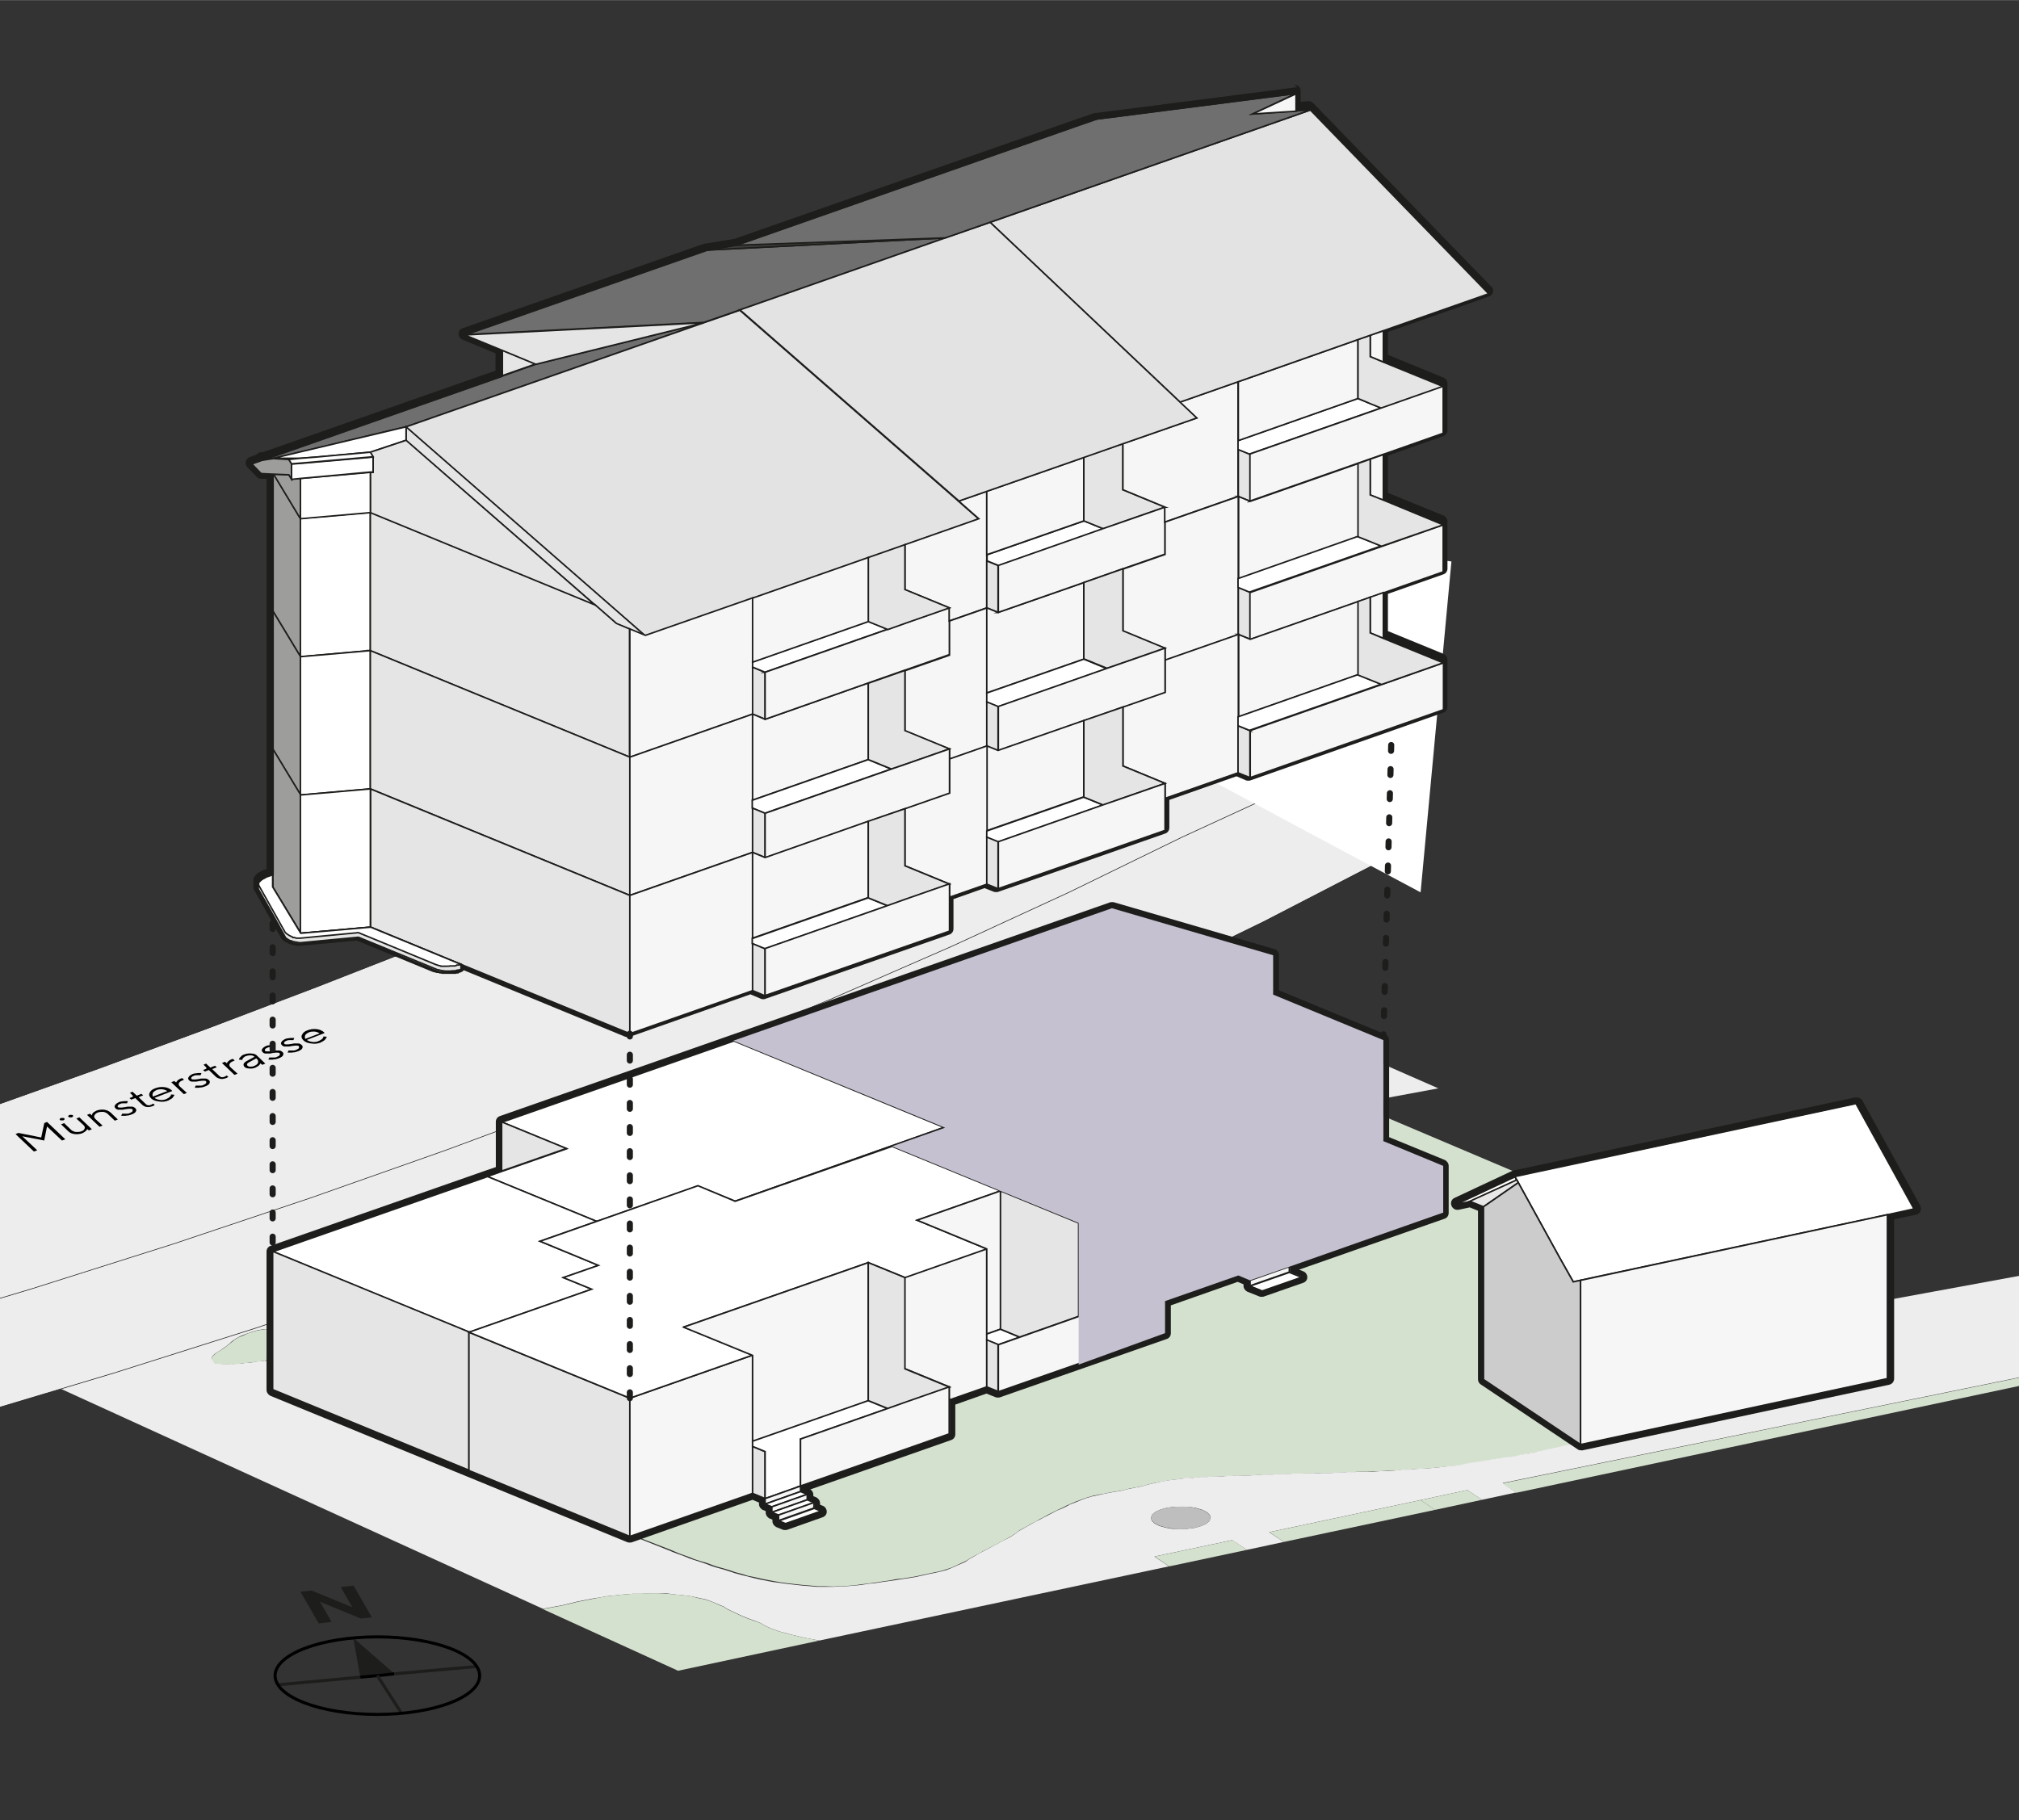 <?xml version="1.0" encoding="UTF-8"?>
<svg id="Ebene_1" xmlns="http://www.w3.org/2000/svg" xmlns:xlink="http://www.w3.org/1999/xlink" version="1.1" viewBox="0 0 661.3 596.2" width="661" height="596">
  <rect x="0" y="0" width="661.3" height="596.2" fill="#333333" stroke="none"/>
  <!-- Generator: Adobe Illustrator 29.2.1, SVG Export Plug-In . SVG Version: 2.1.0 Build 116)  -->
  <defs>
    <style>
      .st0, .st1, .st2, .st3 {
        fill: none;
      }

      .st4 {
        fill: #e3e3e3;
      }

      .st4, .st1, .st5, .st6, .st7, .st8, .st2, .st9, .st10, .st11, .st12, .st13 {
        stroke-miterlimit: 10;
      }

      .st4, .st1, .st5, .st6, .st7, .st8, .st9, .st3, .st10, .st11, .st12, .st13 {
        stroke: #1d1d1b;
      }

      .st4, .st5, .st6, .st7, .st8, .st9, .st10, .st11, .st13 {
        stroke-width: .5px;
      }

      .st5 {
        fill: #f6f6f6;
      }

      .st14 {
        fill: #7c7c7c;
      }

      .st6 {
        fill: #9d9d9c;
      }

      .st7 {
        fill: #cdcccc;
      }

      .st15 {
        fill: #1d1d1b;
      }

      .st16, .st17 {
        isolation: isolate;
      }

      .st8 {
        fill: #e8e8e8;
      }

      .st18, .st10 {
        fill: #fff;
      }

      .st2 {
        stroke: #000;
      }

      .st9 {
        fill: #e5e5e5;
      }

      .st3 {
        stroke-dasharray: 1.9 6;
        stroke-linecap: round;
        stroke-linejoin: round;
        stroke-width: 2px;
      }

      .st19 {
        fill: #d5e1cf;
      }

      .st11 {
        fill: #3c3c3b;
      }

      .st20, .st12 {
        fill: #ededed;
      }

      .st17 {
        fill: #c6c1d0;
        mix-blend-mode: multiply;
      }

      .st12 {
        stroke-width: .2px;
      }

      .st13 {
        fill: #706f6f;
      }

      .st21 {
        clip-path: url(#clippath);
      }

      .st22 {
        fill: #bfbebe;
      }
    </style>
    <clipPath id="clippath">
      <rect class="st0" y="0" width="661.3" height="596.2"/>
    </clipPath>
  </defs>
  <g class="st16">
    <g id="Umgebung">
      <g class="st21">
        <g>
          <g>
            <polygon class="st0" points="726.6 406.1 726.4 405.8 726.6 406.1 726.6 406.1"/>
            <polygon class="st22" points="320.7 508.9 325.9 506.1 322 508.1 320.7 508.9"/>
            <polygon class="st18" points="310.2 459.5 323.1 454.4 328.4 456 382.2 437.7 382.2 426.5 473 397.8 415.9 373.4 415.9 373.4 360.7 349.8 88.6 455.9 208.9 503.5 311.1 469.9 310.2 459.5"/>
            <polygon class="st22" points="336.5 499.9 339.3 498.4 337.6 499.2 336.5 499.9"/>
            <polygon class="st19" points="382.2 426.5 382.2 437.7 328.4 456 323.1 454.4 310.2 459.5 311.1 469.9 208.9 503.5 219.2 507.5 220.9 508.2 222.5 508.9 224.2 509.5 225.9 510.1 227.6 510.8 229.5 511.4 231.6 512 233.4 512.7 234.9 513.2 237.1 513.8 239.1 514.4 240.8 515 243.1 515.6 245 516.2 247.1 516.6 249.2 517.1 251.2 517.5 253.3 517.9 255.5 518.3 257.7 518.6 260.3 518.9 263.1 519.2 265.6 519.4 267.8 519.6 270 519.6 273 519.7 275.5 519.5 277.5 519.5 279.9 519.3 282 519 284.6 518.7 286.7 518.4 289.3 518 291.5 517.7 293.5 517.3 295.4 517.1 297.4 516.8 299.9 516.4 302.2 515.9 304 515.5 305.9 515.1 308.3 514.6 310.2 514 311.9 513.4 316.4 511.3 317.7 510.5 319.1 509.7 320.7 508.9 322 508.1 325.9 506.1 328.7 504.6 331.1 503.3 332.6 502.3 333.6 501.5 335 500.7 336.5 499.9 337.6 499.2 339.3 498.4 340.6 497.6 342 496.9 343.2 496.2 346.4 494.6 348.2 493.8 349.3 493.2 350.7 492.6 352.3 491.9 354.2 491.2 355.9 490.6 357.9 490 359.8 489.6 361.6 489.3 363.5 488.9 365.3 488.6 367.7 488.2 369.6 487.7 371.7 487.3 374.3 486.8 376.3 486.2 378.5 485.7 380.4 485.4 382.3 485 384.5 484.7 386.6 484.5 388.8 484.3 390.9 484.1 393.5 483.9 395.6 483.8 398.2 483.7 400.7 483.6 403.2 483.5 405 483.4 407.1 483.3 409.4 483.3 414 483.1 417.2 483 420.3 482.9 423.6 482.8 427 482.7 430.2 482.7 433.1 482.5 436.1 482.5 438.9 482.4 441.5 482.3 443.4 482.2 445.4 482.1 447.6 482.1 449.9 482 452.4 481.9 454.7 481.8 457.2 481.7 459.5 481.5 461.8 481.4 463.7 481.2 465.9 481.1 468 481 470 480.8 472 480.6 476.2 480.2 476.9 480.1 478.3 480 480.3 479.6 480.3 479.6 482.1 479.4 484.2 479.1 486.2 478.8 487.7 478.5 488.2 478.4 489 478.3 489.9 478.2 490.7 478.1 491.4 478 492.3 477.8 493 477.6 493.8 477.5 494.6 477.4 495.4 477.3 497.4 476.9 498.2 476.7 499 476.6 499.8 476.4 500.8 476.3 501.8 476.1 502.5 476 503.5 475.8 504.4 475.6 505.2 475.4 505.9 475.3 506.5 475.1 507.2 475 508 474.8 509.1 474.6 509.7 474.5 510.4 474.3 511.4 474 511.9 473.9 513.4 473.6 515.2 473.3 517.7 473.2 485.9 451.9 485.9 406.6 485.9 395.3 481.5 393.5 477.2 394.4 496.2 385.4 498.6 384.9 443.2 361.4 473 397.8 382.2 426.5"/>
            <path class="st20" d="M687.2,446l2.1-.4,2.2-.5,2.1-.4,2.3-.4,2.2-.4,2-.5,1.9-.5,2-.6,1.6-.6,1.8-.8,1.4-.8,1.4-.8,1.3-.8,1.2-.8,1-.9,1.1-.8.5-.9.8-.8.7-1,.5-.9.7-.8.6-1,.6-.9.4-.9.8-.8,1.1-.8,1.5-.7,1.6-.7.4-.8,3.7-1.3,5-.7,5.1.2-12.4-17.2h0l-32.8,6-75.6,13.9v25.6l-100.5,21.5h-2.5l-1.8.4-1.5.3-.6.2-1,.2-.7.2h-.6c0,.1-1.1.4-1.1.4h-.8c0,.1-.7.3-.7.3h-.6c0,.1-.7.3-.7.3h-.8c0,.1-.9.4-.9.4l-.9.2h-.7c0,.1-1,.3-1,.3h-1c0,.1-.9.3-.9.3h-.8c0,.1-.8.3-.8.3l-2.1.4h-.8c0,.1-.8.2-.8.2h-.8c0,.1-.7.2-.7.2l-.9.2h-.7c0,.1-.8.2-.8.2h-.9c0,.1-.8.3-.8.3h-.5l-1.5.3-2,.3-2.1.3-1.7.3h0l-2,.4-1.4.2h-.7l-4.2.5-2,.2-2,.2h-2.1c0,.1-2.2.2-2.2.2l-1.9.2h-2.4c0,.1-2.2.3-2.2.3l-2.5.2h-2.3l-2.5.2h-4.5c0,.1-2,.1-2,.1h-1.8c0,.1-2.7.1-2.7.1,0,.1-2.7.2-2.7.2h-3l-3,.2h-6.6c0,.1-3.3.1-3.3.1l-3,.2h-3.2c0,.1-4.6.3-4.6.3h-4.4c0,.1-1.8.1-1.8.1l-2.6.2h-2.5l-2.6.2h-2l-2.6.3h-2.1c0,.1-2.2.4-2.2.4l-2.2.2-2.2.3-1.9.4-2,.4-2.1.5-2.1.6-2.6.5-2,.4-1.9.5-2.4.4-1.8.3-1.9.4-1.8.4-1.9.4-2,.6-1.6.6-1.9.8-1.6.6-1.3.7-1.2.6-1.8.7-3.2,1.7-1.2.6-1.3.7-1.4.7-2.7,1.5-1.6.9-1.4.8-1,.8-1.5,1-2.4,1.2-2.8,1.5-5.2,2.8-1.6.9-1.4.8-1.3.9-1.3.6-1.4.6-1.8.8-1.7.7-1.9.5-2.3.5-2,.4-1.7.4-2.3.5-2.5.4-2,.3-1.9.3-2.1.3-2.2.3-2.6.4-2,.2-2.6.4-2.1.2-2.5.2h-2l-2.5.2h-5.2l-2.2-.2-2.5-.2-2.8-.3-2.6-.3-2.2-.3-2.2-.3-2.1-.4-2.1-.4-2.1-.5-2-.5-2-.5-2.2-.6-1.8-.6-1.9-.6-2.2-.6-1.6-.5-1.8-.7-2.1-.7-1.9-.6-1.7-.6-1.7-.7-1.7-.6-1.6-.6-1.7-.7-10.3-4.1h-.4c0,.1.4,0,.4,0l-120.3-47.6,272.1-106,55.2,23.6,27.4-12,28.1-5.2-75.5-33.1L19.4,454.7l158.4,72.3,6.5-1.2,4.9-1.2,5.7-1.1,1.6-.2,2.1-.4,3-.3,2.8-.3,2.7-.2h2.7l3.2-.2h5l3,.4,3.1.3,2.3.3,2.3.5,2.4.5,2.2.8,2.1.9,1.7.7,1.2.8,1.7.8,1.9.9,1.5.7,1.8.7,1.9.7,1.9.7,1.5.9,1.9.9,2.8,1,4.1,1.1,4.2,1,3.7.7,1.2.2,114.5-24.3-4.8-3.2,25.5-5.4,4.8,3.2,12.1-2.6-4.8-3.2,49.5-10.5,15.4-3.3,4.8,3.2,11.2-2.4-4.4-3.1,195-39.9h0ZM86.7,445.7l-1.1.2h-1.2c0,.1-1.3.3-1.3.3l-1.5.2h-1.2c0,.1-1.2.2-1.2.2h-1.2c0,.1-1.5.2-1.5.2h-.7c0,.1-2.6,0-2.6,0l-2.7-.2-1.1-1.5v-.5l.2-.4.4-.4.5-.4.6-.4.6-.4.7-.4.5-.4.6-.4.6-.4.4-.4.7-.5.5-.5.5-.4.7-.5.7-.4.7-.4.8-.4,1.1-.4.8-.3,1.1-.4,1-.3,1-.3,1.1-.2,1.1-.2h1.2c0-.1,1.2-.2,1.2-.2h2.7c0,.1,1.2.3,1.2.3l1.1.2,1.2.3,1,.4.8.4.8.4.7.5.6.4.7.5.2.5.3.5.2.5v.5l-.2.5-.4.5-.3.6-.5.4-.8.4-.8.4-1,.3-1.1.3-1.1.3-1.1.3-1.3.3-1,.2-1.4.3-1.2.2-1.2.2h0ZM396.1,498.3l-1.1.9-1.6.7-2.1.6-2.4.3h-5l-2.3-.4-2-.6-1.5-.8-.9-.9-.2-1,.4-1,1.1-.9,1.6-.7,2.1-.6,2.4-.3h5l2.3.4,2,.6,1.5.8.9.9.2,1-.4,1Z"/>
            <polygon class="st19" points="726.4 405.8 714.8 389.8 693.8 412.1 726.6 406.1 726.4 405.8"/>
            <polygon class="st19" points="263.5 536.5 259.2 535.5 255.1 534.4 252.3 533.4 250.4 532.5 248.9 531.6 247.1 531 245.2 530.3 243.4 529.6 241.9 528.9 240 528 238.3 527.2 237.1 526.4 235.4 525.7 233.4 524.8 231.1 524 228.7 523.5 226.4 522.9 224.2 522.6 221.1 522.3 218 522 215.6 521.9 213 521.9 209.8 522 207.1 522.1 204.4 522.3 201.6 522.6 198.7 522.9 196.5 523.3 194.9 523.6 189.3 524.7 184.3 525.9 177.8 527.1 222.1 547.3 268.4 537.4 267.2 537.2 263.5 536.5"/>
            <polygon class="st19" points="378.2 509.9 383 513.1 408.4 507.7 403.7 504.5 378.2 509.9"/>
            <polygon class="st19" points="465.3 491.4 470 494.6 485.4 491.3 480.6 488.1 465.3 491.4"/>
            <polygon class="st19" points="415.8 501.9 420.5 505.1 470 494.6 465.3 491.4 415.8 501.9"/>
            <polygon class="st19" points="739.1 423.3 733.9 423.1 728.9 423.8 725.2 425.1 724.8 425.9 723.2 426.5 721.8 427.3 720.6 428.1 719.8 428.9 719.4 429.9 718.8 430.7 718.2 431.7 717.4 432.5 716.9 433.4 716.3 434.4 715.5 435.2 715 436.1 713.9 436.9 712.9 437.8 711.6 438.5 710.3 439.3 708.9 440.1 707.5 440.9 705.7 441.7 704.1 442.3 702.1 442.9 700.2 443.5 698.2 443.9 695.9 444.3 693.6 444.7 691.5 445.1 689.3 445.6 687.2 446 492.2 485.9 496.6 489 747.9 435.6 739.1 423.3"/>
            <polygon class="st22" points="313.7 512.6 315.1 511.9 316.4 511.3 311.9 513.4 313.7 512.6"/>
            <polygon class="st22" points="395.4 495.5 394 494.7 392 494.1 389.7 493.6 387.2 493.5 384.6 493.6 382.2 493.9 380.1 494.5 378.5 495.2 377.4 496.1 377 497 377.2 498 378.1 498.9 379.6 499.7 381.5 500.3 383.9 500.7 386.4 500.9 388.9 500.8 391.3 500.5 393.4 499.9 395 499.2 396.1 498.3 396.5 497.4 396.3 496.4 395.4 495.5"/>
            <polygon class="st19" points="90.5 445 91.5 444.8 92.8 444.5 93.9 444.2 94.9 443.9 96 443.6 97 443.2 97.8 442.9 98.6 442.5 99.1 442.1 99.5 441.5 99.8 441 100 440.6 100 440.1 99.9 439.6 99.6 439 99.4 438.6 98.7 438.2 98.1 437.7 97.4 437.2 96.7 436.9 95.8 436.5 94.8 436.1 93.6 435.8 92.5 435.6 91.3 435.5 90 435.4 88.6 435.4 87.4 435.4 86.2 435.5 85.1 435.7 84 435.9 83 436.2 82 436.5 80.9 436.9 80.1 437.3 79.1 437.7 78.3 438 77.6 438.4 76.9 438.8 76.2 439.4 75.7 439.8 75.2 440.2 74.5 440.7 74.1 441.1 73.5 441.5 72.9 441.9 72.3 442.3 71.6 442.7 71 443.1 70.5 443.5 69.9 444 69.5 444.4 69.4 444.8 69.3 445.3 70.4 446.7 73.2 446.9 75.8 447 76.5 446.9 78 446.8 79.2 446.6 80.4 446.5 81.5 446.4 83 446.2 84.3 446.1 85.5 445.9 86.7 445.7 87.8 445.5 89.1 445.3 90.5 445"/>
            <polygon class="st22" points="473 397.8 415.9 373.4 415.9 373.4 473 397.8"/>
            <polygon class="st19" points="473 397.8 443.2 361.4 415.9 373.4 473 397.8"/>
          </g>
          <polygon class="st15" points="115.7 536.5 118 549.4 123.6 548.9 129.2 548.3 115.7 536.5"/>
          <line class="st2" x1="123.6" y1="548.9" x2="129.2" y2="548.3"/>
          <line class="st2" x1="118" y1="549.4" x2="123.6" y2="548.9"/>
          <line class="st1" x1="91" y1="551.9" x2="118" y2="549.4"/>
          <line class="st1" x1="123.6" y1="548.9" x2="131.5" y2="561.2"/>
          <line class="st1" x1="129.2" y1="548.3" x2="156.2" y2="545.9"/>
          <ellipse class="st2" cx="123.6" cy="548.9" rx="33.5" ry="12.7"/>
          <path class="st12" d="M-270.2,670.2l28.7,9.1,691.2,169.1-329,30.2,11.2-6.2,8.6-6.8,5.8-7.2,2.9-7.4-.2-7.5-3.2-7.4-6.1-7.1-8.9-6.7-11.5-6.1-13.8-5.4-15.8-4.5-17.5-3.5-425.1-103.3-33-16.1-26.7-17.7-19.9-19-12.6-19.8-5.1-20.3,2.5-20.4,10-20,17.4-19.3,24.4-18.2,30.9-16.7,36.8-14.9,42-12.8,27-7.2,26.8-7.3,26.5-7.4,26.3-7.5,26.1-7.6,25.9-7.8,25.6-7.9,25.4-8,25.1-8.1,24.9-8.2,24.6-8.3,24.3-8.4,36.7-13.1,36.1-13.3,35.5-13.5,35-13.7,34.4-13.9,33.8-14.1,33.2-14.4,32.5-14.5,31.9-14.7,31.3-14.9,30.7-15.1,30-15.3,26.5,63.2-35.8,18.5-37.1,18.1-38.4,17.7-39.6,17.3-40.8,16.9-42,16.5-43.1,16-44.2,15.6-45.3,15.2-46.4,14.7-47.4,14.2-48.4,13.7-196.1,54.2-27,9.8-22.7,11.3-17.9,12.5-12.7,13.3-7.2,13.9-1.6,14.2,4.1,14.1,9.7,13.7,15.1,13,20.1,12,24.7,10.7h0v-.2h0Z"/>
          <g>
            <g>
              <path class="st10" d="M477.2,394.4l19-8.9.6,1.1-15.4,7-4.3.9h0Z"/>
              <polygon class="st10" points="607.9 361.5 602.3 362.7 501.8 384.2 498.6 384.9 496.2 385.4 496.8 386.5 497.3 387.4 510.9 412.1 515.3 419.9 517.7 419.4 520.8 418.7 618.2 397.9 626.9 396 607.9 361.5"/>
              <path class="st8" d="M485.9,395.3l-4.5-1.8,15.4-7,.5.9-11.4,7.9h0Z"/>
              <polygon class="st7" points="515.3 419.9 510.9 412.1 497.3 387.4 485.9 395.3 485.9 406.6 485.9 451.9 517.7 473.2 517.7 427.9 517.7 419.4 515.3 419.9"/>
            </g>
            <polygon class="st5" points="618.2 397.9 618.2 451.6 517.7 473.2 517.7 419.4 618.2 397.9"/>
          </g>
          <path class="st15" d="M607.9,361.5l19,34.5-8.7,1.9v53.8l-100.5,21.5-31.8-21.3v-56.6l-4.5-1.8-4.3.9,19-8.9,2.4-.5,3.2-.7,100.5-21.5,5.6-1.2M607.9,359.5h-.4l-5.6,1.2-100.5,21.5-3.2.7-2.4.5c-.2,0-.3,0-.4.1l-19,8.9c-.9.4-1.4,1.5-1,2.5.3.8,1,1.4,1.9,1.4s.3,0,.4,0l3.7-.8,2.7,1.1v55.2c0,.7.3,1.3.9,1.7l31.8,21.3c.3.2.7.3,1.1.3h.4l100.5-21.5c.9-.2,1.6-1,1.6-2v-52.2l7.2-1.5c.6-.1,1.1-.5,1.4-1.1s.2-1.2,0-1.8l-19-34.5c-.4-.6-1-1-1.8-1h-.3Z"/>
          <path class="st12" d="M-297.2,642.8l28.7,9.1,691.2,169.1-329,30.2,11.2-6.2,8.6-6.8,5.8-7.2,2.9-7.4-.2-7.5-3.2-7.4-6.1-7.1-8.9-6.7-11.5-6.1-13.8-5.4-15.8-4.5-17.5-3.5-425.1-103.3-33-16.1-26.7-17.7-19.9-19-12.6-19.8-5.1-20.3,2.5-20.4,10-20,17.4-19.3,24.4-18.2,30.9-16.7,36.8-14.9,42-12.8,27-7.2,26.8-7.3,26.6-7.4,26.3-7.5,26.1-7.6,25.9-7.8,25.6-7.9,25.4-8,25.1-8.1,24.9-8.2,24.6-8.3,24.3-8.4,36.7-13.1,36.1-13.3,35.5-13.5,35-13.7,34.4-13.9,33.8-14.1,33.2-14.4,32.5-14.6,31.9-14.7,31.3-14.9,30.7-15.1,43.3-19.5,26.5,63.2-49.1,22.6-37.1,18.1-38.4,17.7-39.6,17.3-40.8,16.9-42,16.5-43.1,16-44.2,15.6-45.3,15.2-46.4,14.7-47.4,14.2-48.4,13.7-196.1,54.2-27,9.8-22.7,11.3-17.9,12.5-12.7,13.3-7.2,13.9-1.6,14.2,4.1,14.1,9.7,13.7,15.1,13,20.1,12,24.7,10.7h-.2,0Z"/>
          <path class="st18" d="M314.2,210.5c2.6,2.7,151.1,81.8,151.1,81.8l10.1-108.4-154.7-21.3-6.5,47.9h0Z"/>
          <g class="st16">
            <g class="st16">
              <g class="st16">
                <path class="st15" d="M115.8,519.4l6,10.4-3.6.4-13.4-5.5,3.8,6.6-4.2.5-6-10.4,3.6-.4,13.4,5.5-3.8-6.6,4.2-.5Z"/>
              </g>
            </g>
          </g>
          <g>
            <path d="M14.5,373.6l-7.2-1.4,4.9,4.6-1.1.4-6-5.7.9-.4,7.5,1.5,1-4.7.9-.4,6,5.7-1.1.4-4.9-4.6-.9,4.5Z"/>
            <path d="M19.6,366.5c0-.1.2-.2.4-.3.2,0,.4,0,.6,0,.2,0,.4,0,.5.2.1.1.1.2,0,.3,0,.1-.2.2-.4.3-.2,0-.4,0-.6,0-.2,0-.4,0-.5-.2s-.1-.2,0-.3ZM28.6,369.8s0,0,0,0c0,0,0,.1-.1.2,0,.1-.2.2-.3.4-.1.1-.3.2-.5.4-.2.1-.5.3-.7.4-.8.3-1.7.4-2.5.3-.9-.1-1.6-.4-2.1-.9l-2.4-2.3,1-.4,2.4,2.3c.4.3.8.5,1.5.6.6,0,1.2,0,1.7-.2.6-.2,1-.5,1.1-.9.2-.4,0-.8-.4-1.2l-2.3-2.1,1-.4,4.1,3.9-1,.4-.6-.5ZM22.4,365.5c0-.1.2-.2.4-.3.2,0,.4,0,.6,0,.2,0,.4,0,.5.2.1.1.1.2,0,.3,0,.1-.2.2-.4.3-.2,0-.4,0-.6,0-.2,0-.4,0-.5-.2s-.1-.2,0-.3Z"/>
            <path d="M30.1,365.3s0,0,0,0c0,0,0-.1.1-.3,0-.1.1-.3.2-.4,0-.1.3-.2.5-.4.2-.1.5-.3.7-.4.8-.3,1.7-.4,2.5-.3.8.1,1.5.4,2.1.9l2.4,2.3-1,.4-2.4-2.3c-.4-.3-.8-.5-1.4-.6-.6,0-1.1,0-1.7.2-.6.2-1,.6-1.2,1-.2.4,0,.8.4,1.2l2.3,2.1-1,.4-4.1-3.9,1-.4.6.6Z"/>
            <path d="M41.4,361.4c0,0-.2,0-.3,0-.1,0-.4,0-.7,0-.3,0-.7,0-1,.2-.4.1-.6.3-.8.5-.1.2-.1.4,0,.5.2.2.4.2.8.2s.8,0,1.2-.1c.4,0,.9-.2,1.3-.2.4,0,.9,0,1.3,0,.4,0,.8.2,1.1.5.4.3.4.7.2,1.1-.2.4-.7.7-1.5,1-.3.1-.7.2-1,.3-.3,0-.6,0-.9.1-.3,0-.5,0-.7,0-.2,0-.4,0-.5,0h-.2s.3-.7.3-.7c0,0,0,0,.1,0,0,0,.2,0,.4,0,.2,0,.4,0,.6,0,.2,0,.4,0,.7,0s.5-.1.7-.2c.5-.2.8-.4.9-.6.1-.2.1-.4,0-.6-.2-.2-.4-.2-.8-.2-.4,0-.8,0-1.2.1-.4,0-.9.2-1.3.2-.4,0-.9,0-1.3,0-.4,0-.8-.2-1-.5-.3-.3-.4-.6-.1-1,.2-.4.7-.7,1.3-1,.3-.1.6-.2.9-.2.3,0,.6-.1.8-.1.2,0,.4,0,.6,0,.2,0,.3,0,.4,0h.2s-.3.7-.3.7Z"/>
            <path d="M42.5,358l.9-.4,1.4,1.3,1.5-.6.6.5-1.5.6,2.4,2.3c.4.4,1,.5,1.6.2.2,0,.3-.1.4-.2.1,0,.2-.1.3-.2h0c0,0,.6.4.6.4-.2.2-.5.4-.9.5-.6.2-1.2.3-1.7.2-.5,0-1-.3-1.4-.6l-2.4-2.3-1.3.5-.6-.5.8-.3c.4-.1.4-.4.2-.6l-.9-.9Z"/>
            <path d="M50.7,359.7c.4.3,1,.5,1.7.6s1.5,0,2.1-.3c.4-.2.8-.4,1-.6.3-.3.4-.5.5-.6v-.3c0,0,1.1.1,1.1.1,0,0,0,0,0,.1,0,0,0,.2-.2.3,0,.2-.2.3-.3.5-.1.2-.3.3-.6.5-.3.2-.6.3-.9.5-1,.4-2,.5-3.1.3-1.1-.1-2-.5-2.5-1-.6-.6-.8-1.2-.5-1.8.3-.7.9-1.2,1.8-1.5,1-.4,1.9-.5,3-.4,1,.1,1.8.5,2.4,1l.2.3-5.7,2.2ZM50.1,358c-.2.4-.2.8,0,1.2l4.7-1.8c-.4-.3-1-.5-1.7-.6-.7,0-1.3,0-1.9.3s-1,.6-1.2,1Z"/>
            <path d="M60.2,353.7l-.4.2c-.6.2-1,.5-1.2.9-.2.4,0,.8.3,1.1l2.3,2.1-1,.4-4.1-3.9,1-.4.6.5s0,0,0,0c0,0,0-.1.1-.2,0-.1.2-.2.3-.4s.3-.2.5-.4c.2-.1.5-.3.8-.4h.3c0-.1.6.5.6.5Z"/>
            <path d="M65.5,352.2c0,0-.2,0-.3,0-.1,0-.4,0-.7,0s-.7,0-1,.2c-.4.1-.6.3-.8.5-.1.2-.1.4,0,.5.2.2.4.2.8.2.4,0,.8,0,1.2-.1.4,0,.9-.2,1.3-.2.4,0,.9,0,1.3,0,.4,0,.8.2,1.1.5.4.3.4.7.2,1.1-.2.4-.7.7-1.5,1-.3.1-.7.2-1,.3-.3,0-.6,0-.9.1-.3,0-.5,0-.7,0-.2,0-.4,0-.5,0h-.2s.3-.7.3-.7c0,0,0,0,.1,0,0,0,.2,0,.4,0,.2,0,.4,0,.6,0,.2,0,.4,0,.7,0,.3,0,.5-.1.7-.2.5-.2.8-.4.9-.6.1-.2.1-.4,0-.6-.2-.2-.4-.2-.8-.2-.4,0-.8,0-1.2.1-.4,0-.9.2-1.3.2-.4,0-.9,0-1.3,0-.4,0-.8-.2-1-.5-.3-.3-.4-.6-.1-1,.2-.4.7-.7,1.3-1,.3-.1.6-.2.9-.2.3,0,.6-.1.8-.1.2,0,.4,0,.6,0,.2,0,.3,0,.4,0h.2s-.3.7-.3.7Z"/>
            <path d="M66.6,348.8l.9-.4,1.4,1.3,1.5-.6.6.5-1.5.6,2.4,2.3c.4.4,1,.5,1.6.2.2,0,.3-.1.4-.2.1,0,.2-.1.3-.2h0c0,0,.6.4.6.4-.2.2-.5.4-.9.5-.6.2-1.2.3-1.7.2s-1-.3-1.4-.6l-2.4-2.3-1.3.5-.6-.5.8-.3c.4-.1.4-.4.2-.6l-.9-.9Z"/>
            <path d="M76.8,347.4l-.4.2c-.6.2-1,.5-1.2.9-.2.4,0,.8.3,1.1l2.3,2.1-1,.4-4.1-3.9,1-.4.6.5s0,0,0,0,0-.1.1-.2c0-.1.2-.2.3-.4.1-.1.3-.2.5-.4.2-.1.5-.3.8-.4h.3c0-.1.6.5.6.5Z"/>
            <path d="M83.4,346.2c-.3-.3-.7-.5-1.2-.5-.5,0-1,0-1.5.2-.4.1-.7.3-.9.5-.2.2-.4.4-.4.6v.2c0,0-1.1-.1-1.1-.1,0,0,0,0,0-.1,0,0,0-.2.1-.3,0-.1.2-.3.3-.4s.3-.3.5-.5c.2-.2.5-.3.8-.4.8-.3,1.6-.4,2.4-.3.8,0,1.5.3,1.9.8l2.6,2.5-1,.4-.6-.5s0,0,0,0c0,0,0,.1-.1.2,0,.1-.2.2-.3.4s-.3.2-.5.4c-.2.1-.5.3-.7.4-.7.3-1.4.4-2.1.3-.7,0-1.2-.2-1.5-.5-.3-.3-.4-.7-.3-1,.1-.3.5-.7,1.1-1l2.4-1.3ZM84.5,348.1c.2-.4,0-.8-.3-1.2l-.3-.2-2.2,1.2c-.8.4-1,.8-.6,1.2.2.2.5.3.8.3.4,0,.8,0,1.3-.2.7-.3,1.1-.6,1.3-1Z"/>
            <path d="M89.6,343c0,0-.2,0-.3,0-.1,0-.4,0-.7,0-.3,0-.7,0-1,.2-.4.1-.6.3-.8.5-.1.2-.1.4,0,.5.2.2.4.2.8.2.4,0,.8,0,1.2-.1.4,0,.9-.2,1.3-.2.4,0,.9,0,1.3,0,.4,0,.8.2,1.1.5.4.3.4.7.2,1.1-.2.4-.7.7-1.5,1-.3.1-.7.2-1,.3-.3,0-.6,0-.9.1-.3,0-.5,0-.7,0-.2,0-.4,0-.5,0h-.2s.3-.7.3-.7c0,0,0,0,.1,0,0,0,.2,0,.4,0,.2,0,.4,0,.6,0,.2,0,.4,0,.7,0,.3,0,.5-.1.7-.2.5-.2.8-.4.9-.6.1-.2.1-.4,0-.6-.2-.2-.4-.2-.8-.2-.4,0-.8,0-1.2.1-.4,0-.9.2-1.3.2-.4,0-.9,0-1.3,0-.4,0-.8-.2-1-.5-.3-.3-.4-.6-.1-1,.2-.4.7-.7,1.3-1,.3-.1.6-.2.9-.2.3,0,.6-.1.8-.1.2,0,.4,0,.6,0,.2,0,.3,0,.4,0h.2s-.3.7-.3.7Z"/>
            <path d="M95.9,340.7c0,0-.2,0-.3,0-.1,0-.4,0-.7,0-.3,0-.7,0-1,.2-.4.1-.6.3-.8.5-.1.2-.1.4,0,.5.2.2.4.2.8.2.4,0,.8,0,1.2-.1.4,0,.9-.2,1.3-.2.4,0,.9,0,1.3,0,.4,0,.8.2,1.1.5.4.3.4.7.2,1.1-.2.4-.7.7-1.5,1-.3.1-.7.2-1,.3-.3,0-.6,0-.9.1-.3,0-.5,0-.7,0-.2,0-.4,0-.5,0h-.2s.3-.7.3-.7c0,0,0,0,.1,0,0,0,.2,0,.4,0,.2,0,.4,0,.6,0,.2,0,.4,0,.7,0s.5-.1.7-.2c.5-.2.8-.4.9-.6.1-.2.1-.4,0-.6-.2-.2-.4-.2-.8-.2-.4,0-.8,0-1.2.1-.4,0-.9.2-1.3.2-.4,0-.9,0-1.3,0-.4,0-.8-.2-1-.5-.3-.3-.4-.6-.1-1,.2-.4.7-.7,1.3-1,.3-.1.6-.2.9-.2.3,0,.6-.1.8-.1.2,0,.4,0,.6,0,.2,0,.3,0,.4,0h.2s-.3.7-.3.7Z"/>
            <path d="M100.6,340.7c.4.3,1,.5,1.7.6s1.5,0,2.1-.3c.4-.2.8-.4,1-.6.3-.2.4-.5.5-.6v-.3c0,0,1.1.1,1.1.1,0,0,0,0,0,.1,0,0,0,.2-.2.3,0,.2-.2.3-.3.5-.1.2-.3.3-.6.5-.3.2-.6.3-.9.5-1,.4-2,.5-3.1.3-1.1-.1-2-.5-2.5-1-.6-.6-.8-1.2-.5-1.8.3-.7.9-1.2,1.8-1.5,1-.4,1.9-.5,3-.4,1,.1,1.8.5,2.4,1l.2.3-5.7,2.2ZM100,339.1c-.2.4-.2.8,0,1.2l4.7-1.8c-.4-.3-1-.5-1.7-.6-.7,0-1.3,0-1.9.3s-1,.6-1.2,1Z"/>
          </g>
        </g>
      </g>
    </g>
    <g id="EG">
      <g>
        <path class="st14" d="M89.3,150.1h9.2l-3.8.3h-9.2,1.1l2.7-.3h0Z"/>
        <path class="st13" d="M89.5,150.2h-.2l-6.9,1.7,82-28.7,11.1-3.9,55-13.6-97.5,34.1-3.5.8-40,9.6h0Z"/>
        <path class="st4" d="M133,139.8l97.5-34.1,11.8-4.1,71.7,62.6,6.6,5.8-24.2,8.5-12,4.2-37.9,13.3-35.2,12.3-78.3-68.4h0Z"/>
        <path class="st9" d="M133,139.8l78.3,68.4-5.1-2.1-4.3-1.8-7.1-6.2-61.8-53.8v-4.5h0Z"/>
        <path class="st13" d="M242.3,101.5l-11.8,4.1-78.3,4,79.1-27.7,78.3-4-67.3,23.6h0Z"/>
        <path class="st11" d="M309.6,77.9l-78.3,4,9.8-1.7,68.5-2.4h0Z"/>
        <path class="st9" d="M164.3,123.1v-8.5l11.1,4.6-11.1,3.9h0Z"/>
        <path class="st6" d="M89.3,200v-44.8h.3l8.8,14.6v45.3l-9.2-15.2h0Z"/>
        <path class="st6" d="M89.3,200l9.2,15.2v45.3l-9.2-15.2v-45.3h0Z"/>
        <path class="st10" d="M98.4,215.1v-45.3l22.9-2v45.3l-22.9,2Z"/>
        <path class="st10" d="M98.4,215.1l22.9-2v45.3l-22.9,2v-45.3h0Z"/>
        <path class="st9" d="M121.3,213.1v-45.3l73.5,30.2,7.1,6.2,4.3,1.8v42l-85-34.9h0Z"/>
        <path class="st9" d="M121.3,213.1l85,34.9v45.3l-85-34.9v-45.3h0Z"/>
        <path class="st5" d="M206.3,248v-42l5.1,2.1,35.2-12.3v38.1l-40.2,14.1h-.1Z"/>
        <path class="st5" d="M206.3,248l40.2-14.1v45.3l-40.2,14.1v-45.3h0Z"/>
        <path class="st5" d="M453.1,108.3v10.3l-4.3-1.8v-7l4.3-1.5Z"/>
        <path class="st9" d="M246.5,233.9v-15.4l4.1,1.7v15.4l-4.1-1.7Z"/>
        <path class="st5" d="M246.5,233.9l4.1,1.7,33.8-11.9v25.1l-37.9,13.3v-28.2h0Z"/>
        <path class="st10" d="M250.6,220.2l-4.1-1.7v-1.7l37.9-13.3,6.3,2.6-40.2,14.1h.1Z"/>
        <path class="st5" d="M250.6,235.6v-15.4l40.2-14.1,5.6-2,14.6-5.1v15.4l-14.6,5.1-12,4.2-33.8,11.9h0Z"/>
        <path class="st5" d="M296.4,193.1v-14.7l24.2-8.5-6.6-5.8,9.2-3.2v38.2l-12.3,4.3v-4.3l-14.6-6h0Z"/>
        <polygon class="st9" points="296.4 193.1 296.4 178.4 284.4 182.6 284.4 203.6 290.8 206.2 296.4 204.2 311 199.1 296.4 193.1"/>
        <path class="st5" d="M284.4,182.6v21l-37.9,13.3v-21l37.9-13.3Z"/>
        <path class="st5" d="M311,203.4l12.3-4.3v45.3l-12.3,4.3v-3.3l-14.6-6v-19.7l14.6-5.1v-11.1h0Z"/>
        <path class="st9" d="M323.2,199.1v-15.4l3.7,1.5v15.4l-3.7-1.5Z"/>
        <path class="st5" d="M323.2,199.1l3.7,1.5,28.1-9.8v25.1l-31.8,11.1v-27.9h0Z"/>
        <path class="st10" d="M327,185.2l-3.7-1.5v-2l31.8-11.1,6.3,2.6-34.4,12.1h0Z"/>
        <path class="st5" d="M355,170.6l-31.8,11.1v-20.8l31.8-11.1v20.8Z"/>
        <polygon class="st9" points="367.8 160.4 367.8 145.3 355 149.7 355 170.6 361.4 173.2 367.8 170.9 381.6 166.1 367.8 160.4"/>
        <path class="st5" d="M327,200.6v-15.4l34.4-12.1,6.4-2.2,13.8-4.8v15.4l-13.8,4.8-12.8,4.5-28.1,9.8h.1Z"/>
        <path class="st5" d="M381.6,166.1l-13.8-5.7v-15.1l24.1-8.4-5.5-5.2,19.1-6.7v37.6l-24,8.4v-4.9h0Z"/>
        <path class="st5" d="M381.6,171l24-8.4v45.3l-24,8.4v-3.9l-13.8-5.7v-20.3l13.8-4.8v-10.5h0Z"/>
        <path class="st9" d="M405.6,162.6v-15.4l3.9,1.6v15.4l-3.9-1.6Z"/>
        <path class="st10" d="M409.4,148.8l-3.9-1.6v-2.9l39.2-13.8,4,1.6,3.7,1.5-43.1,15.1h0Z"/>
        <path class="st5" d="M444.8,130.5l-39.2,13.8v-19.3l39.2-13.8v19.3Z"/>
        <polygon class="st9" points="453.1 118.6 448.8 116.8 448.8 109.8 444.8 111.2 444.8 130.5 448.8 132.2 452.5 133.7 472.7 126.6 453.1 118.6"/>
        <path class="st5" d="M405.6,162.6l3.9,1.6,35.4-12.4v24l-39.2,13.8v-27h0Z"/>
        <path class="st5" d="M409.4,164.1v-15.4l43.1-15.1,20.2-7.1v15.4l-19.6,6.9-4.3,1.5-4,1.4-35.4,12.4h0Z"/>
        <path class="st10" d="M323.2,227l31.8-11.1,7.5,3.1-35.6,12.5-3.7-1.5v-2.9h0Z"/>
        <path class="st6" d="M89.3,245.2l9.2,15.2v45.3l-9.2-15.2v-45.3h0Z"/>
        <path class="st10" d="M98.4,260.4l22.9-2v45.3l-22.9,2v-45.3Z"/>
        <path class="st9" d="M121.3,258.4l85,34.9v45.3l-55.3-22.7-29.6-12.2v-45.3h0Z"/>
        <path class="st5" d="M206.3,293.3l40.2-14.1v45.3l-40.2,14.1v-45.3Z"/>
        <path class="st10" d="M246.5,262.1l37.9-13.3,7.5,3.1-41.4,14.5-4.1-1.7v-2.6h.1Z"/>
        <path class="st9" d="M246.5,279.2v-14.5l4.1,1.7v14.5l-4.1-1.7Z"/>
        <path class="st5" d="M453.1,148.9v15l-4.3-1.8v-11.7l4.3-1.5h0Z"/>
        <path class="st9" d="M405.6,207.8v-15.4l3.9,1.6v15.4l-3.9-1.6Z"/>
        <path class="st10" d="M409.4,194l-3.9-1.6v-2.9l39.2-13.8,4,1.6,3.7,1.5-43.1,15.1h0Z"/>
        <path class="st5" d="M472.7,171.9v15.4l-19.6,6.9-4.3,1.5-4,1.4-35.4,12.4v-15.4l43.1-15.1,20.2-7.1h0Z"/>
        <path class="st5" d="M405.6,207.8l3.9,1.6,35.4-12.4v24l-39.2,13.8v-27h0Z"/>
        <polygon class="st9" points="453.1 163.8 448.8 162.1 448.8 150.4 444.8 151.8 444.8 175.8 448.8 177.4 452.5 178.9 472.7 171.9 453.1 163.8"/>
        <path class="st5" d="M381.6,216.2l24-8.4v45.3l-24,8.4v-4.9l-13.8-5.7v-19.4l13.8-4.8v-10.5h0Z"/>
        <polygon class="st9" points="367.8 206.6 367.8 186.3 355 190.8 355 215.8 362.6 218.9 367.8 217.1 381.6 212.3 367.8 206.6"/>
        <path class="st9" d="M323.2,229.9l3.7,1.5v14.5l-3.7-1.5v-14.5Z"/>
        <path class="st5" d="M327,245.9v-14.5l35.6-12.5,5.2-1.8,13.8-4.8v14.5l-13.8,4.8-12.8,4.5-28.1,9.8h0Z"/>
        <path class="st5" d="M323.2,244.3l3.7,1.5,28.1-9.8v25l-31.8,11.1v-27.9h0Z"/>
        <path class="st5" d="M311,248.6l12.3-4.3v45.3l-12.3,4.3v-4.3l-14.6-6v-18.8l14.6-5.1v-11.1h0Z"/>
        <polygon class="st9" points="296.4 239.3 296.4 219.6 284.4 223.8 284.4 248.8 292 251.9 296.4 250.4 311 245.3 296.4 239.3"/>
        <path class="st5" d="M250.6,280.9v-14.5l41.4-14.5,4.4-1.5,14.6-5.1v14.5l-14.6,5.1-12,4.2-33.8,11.9h0Z"/>
        <path class="st5" d="M246.5,279.2l4.1,1.7,33.8-11.9v25l-37.9,13.3v-28.2h0Z"/>
        <path class="st10" d="M86.7,287.3l2.6-.9v4.1l9.2,15.2,22.9-2,29.6,12.2-.6.2h-.7c0,.1-.7.3-.7.3h-1.5c0,.1-1.5.1-1.5.1h-1.5c0-.1-.7-.2-.7-.2l-.6-.2-.6-.2-21.8-9-3.4-1.4-19.4,1.8h-.6l-.5-.2h-.5c0-.1-.5-.2-.5-.2h-.5c0-.1-.4-.3-.4-.3l-.4-.2-.3-.2-.3-.2-.3-.2-.2-.2-.2-.2-8.7-15.5v-.8l.2-.2.2-.2.2-.2.2-.2.3-.2.3-.2.4-.2.4-.2h0v-.2h0Z"/>
        <path class="st10" d="M323.2,272.2l31.8-11.1,6.3,2.6-34.4,12.1-3.7-1.5v-2h0Z"/>
        <path class="st10" d="M246.5,307.4l37.9-13.3,6.3,2.6-40.2,14.1-4.1-1.7v-1.7h.1Z"/>
        <path class="st5" d="M472.7,232.5l-63.2,22.2v-15.4l43.1-15.1,20.2-7.1v15.4h-.1Z"/>
        <path class="st5" d="M453.1,194.1v15l-4.3-1.8v-11.7l4.3-1.5h0Z"/>
        <path class="st9" d="M246.5,324.5v-15.4l4.1,1.7v15.4h0l-4-1.7h-.1Z"/>
        <polygon class="st9" points="296.4 283.6 296.4 264.9 284.4 269 284.4 294.1 290.8 296.7 296.4 294.7 311 289.6 296.4 283.6"/>
        <path class="st9" d="M323.2,289.6v-15.4l3.7,1.5v15.4l-3.7-1.5Z"/>
        <path class="st9" d="M409.4,239.3v15.4l-3-1.2-.9-.4v-15.4l3.9,1.6h0Z"/>
        <path class="st10" d="M409.4,239.3l-3.9-1.6v-2.9l39.2-13.8,4,1.6,3.7,1.5-43.1,15.1h0Z"/>
        <polygon class="st9" points="453.1 209.1 448.8 207.3 448.8 195.6 444.8 197 444.8 221.1 448.8 222.7 452.5 224.2 472.7 217.1 453.1 209.1"/>
        <polygon class="st9" points="367.8 250.9 367.8 231.6 355 236 355 261.1 361.4 263.7 367.8 261.4 381.6 256.6 367.8 250.9"/>
        <path class="st5" d="M327,291.1v-15.4l34.4-12.1,6.4-2.2,13.8-4.8v15.4l-42.3,14.8-12.4,4.3h.1Z"/>
        <path class="st5" d="M311,305l-60.4,21.1v-15.4l40.2-14.1,5.6-2,14.6-5.1v15.4h0Z"/>
        <path class="st13" d="M82.4,151.9l3.1-1.1v.3l-3.1.7h0Z"/>
        <path class="st4" d="M429.2,36l58.4,60.2-34.5,12.1-4.3,1.5-4,1.4-39.2,13.8-19.1,6.7-62.2-58.9,104.9-36.8h0Z"/>
        <path class="st9" d="M152.2,109.7l78.3-4-55,13.6-11.1-4.6-12.2-5Z"/>
        <path class="st4" d="M242.3,101.5l67.3-23.6,14.7-5.1,62.2,58.9,5.5,5.2-24.1,8.4-12.8,4.5-31.8,11.1-9.2,3.2-71.7-62.6h-.1Z"/>
        <polygon class="st13" points="424.5 36.3 410.3 37.3 424.5 30.6 359 39 353.2 41 241.1 80.3 309.6 77.9 324.2 72.8 429.2 36 424.5 36.3"/>
        <polygon class="st10" points="129.6 140.6 89.5 150.1 98.4 150.1 103.6 149.7 121.3 148.1 133 144.2 133 139.8 129.6 140.6"/>
        <path class="st5" d="M410.3,37.3l14.2-6.6v5.7l-14.2.9Z"/>
        <path class="st9" d="M121.3,148.1l11.7-3.9h0l61.8,53.9-73.5-30.2v-13.2h.9v-5.1l-.9-1.4h0Z"/>
        <path class="st10" d="M85.5,153.1l-3.1-1.3,3.1-.7v2h0Z"/>
        <path class="st10" d="M121.3,154.7v13.2l-22.9,2v-13.2l22.9-2Z"/>
        <path class="st6" d="M98.4,156.7v13.2l-8.8-14.6,5,.2.9,1.4,2.9-.3h0Z"/>
        <path class="st6" d="M94.6,150.5l.9,1.4v5l-.9-1.4-5-.2h-.3l-3.8-.2-3.1-3.2,3.1-1.1,4-.6,5.2.3h0Z"/>
        <path class="st10" d="M122.2,149.6v5h-.9l-22.9,2.1-2.9.3v-5l3.8-.3,22.9-2h0Z"/>
        <polygon class="st10" points="121.3 148.1 103.6 149.7 98.4 150.1 94.6 150.5 95.5 151.9 99.3 151.6 122.2 149.6 121.3 148.1"/>
        <path class="st10" d="M353.3,426.4l1.7-.6,6.3,2.6-8,2.8v-4.8h0Z"/>
        <path class="st5" d="M355,425.8l-1.7.6v-25.8l-25.6-10.5,27.3-9.6v45.3h0Z"/>
        <path class="st10" d="M355,380.6l-27.3,9.6-35.6-14.6,17.1-6h.3c0-.1-.3-.2-.3-.2l-69-28.4,123.9-43.4,52.8,15.4-14.3,7.1,14.3,5.9,36.2,14.9-4.3,1.5-4-1.6-63.2,22.2,24,9.9-37.8,13.2-12.8-5.2h0v-.3h0Z"/>
        <path class="st10" d="M240.2,340.9l69,28.4-68.4,24.2-12.2-5-33.2,11.6-35.8-14.7,4.8-1.7,21.2-7.4-21.2-8.7,75.9-26.6h-.1Z"/>
        <path class="st9" d="M164.3,367.5l21.2,8.7-21.2,7.4v-16.2h0Z"/>
        <path class="st5" d="M260.5,386.6l-19.7,6.9,68.4-24.2v.2l-17.1,6-31.6,11.1Z"/>
        <path class="st10" d="M195.4,400.1l-18.5,6.5,19.2,7.9-11.5,4,9.3,3.8-40.2,14.1-32.3-13.2-32-13.2,70.3-24.6,35.8,14.7h-.1Z"/>
        <path class="st5" d="M405.6,417.8l-24,8.4v-4.9l-13.8-5.7v-29.9l37.8-13.2v45.3h0Z"/>
        <path class="st5" d="M323.2,454.3l-12.3,4.3v-4.3l-14.6-6v-29.9l26.9-9.4v45.3h0Z"/>
        <path class="st9" d="M153.6,481.6l-64.3-26.4v-45.3l64.3,26.4v45.3Z"/>
        <path class="st9" d="M206.3,503.3l-52.7-21.6v-45.3l52.7,21.6v45.3Z"/>
        <path class="st5" d="M246.5,489.2l-40.2,14.1v-45.3l40.2-14.1v45.3Z"/>
        <path class="st5" d="M405.6,372.6l-24-9.9,63.2-22.2v45.3l-39.2,13.8v-27h0Z"/>
        <path class="st10" d="M405.6,399.5l39.2-13.8,4,1.6,3.7,1.5-30.1,10.5v15.4l-12.9,4.5v-15.4l-3.9-1.6v-2.9h0v.2h0Z"/>
        <path class="st5" d="M448.8,342.2l4.3-1.5v33.2l-4.3-1.8v-29.9h0Z"/>
        <path class="st5" d="M402.7,319.9l14.3-7.1v12.9l-14.3-5.9h0Z"/>
        <polygon class="st9" points="367.8 415.7 367.8 385.8 355 380.6 355 425.8 361.4 428.4 367.8 426.2 381.6 421.4 367.8 415.7"/>
        <path class="st9" d="M405.6,417.8v-15.4l3.9,1.6v15.4l-3.9-1.6Z"/>
        <polygon class="st9" points="453.1 373.8 448.8 372.1 448.8 342.2 444.8 340.5 444.8 385.8 448.8 387.4 452.5 389 472.7 381.9 453.1 373.8"/>
        <polygon class="st10" points="327.7 390.1 292.2 375.5 260.5 386.6 240.8 393.5 228.6 388.4 195.4 400.1 176.9 406.6 196 414.5 184.5 418.5 193.8 422.3 153.6 436.4 206.3 458 246.5 443.9 224 434.7 284.4 413.6 296.4 418.5 323.2 409.1 300.4 399.7 327.7 390.1"/>
        <path class="st5" d="M300.4,399.7l27.3-9.6v45.3l-4.5,1.6v-27.9l-22.8-9.4h0Z"/>
        <path class="st10" d="M323.2,437l4.5-1.6,6.3,2.6-7.1,2.5-3.7-1.5v-2h0Z"/>
        <path class="st9" d="M323.2,454.3v-15.4l3.7,1.5v15.4l-3.7-1.5Z"/>
        <path class="st9" d="M246.5,489.2v-15.4l4.1,1.7v15.4l-4.1-1.7Z"/>
        <path class="st5" d="M224,434.7l60.4-21.1v45.3l-37.9,13.3v-28.2l-22.5-9.2h0Z"/>
        <path class="st10" d="M246.5,472.1l37.9-13.3,6.3,2.6-28.5,10v15.4l-11.6,4.1v-15.4l-4.1-1.7v-1.7h0Z"/>
        <polygon class="st9" points="296.4 448.4 296.4 418.5 284.4 413.6 284.4 458.8 290.8 461.4 296.4 459.5 311 454.4 296.4 448.4"/>
        <path class="st9" d="M327.7,390.1l25.6,10.5v30.6l-19.3,6.8-6.3-2.6v-45.3h0Z"/>
        <path class="st5" d="M327,455.9v-15.4l7.1-2.5,19.3-6.8,8-2.8,6.4-2.2,13.8-4.8v15.4l-54.6,19.1h0Z"/>
        <path class="st5" d="M409.4,419.4l12.9-4.5v1.8l-12.9,4.5v-1.8Z"/>
        <path class="st5" d="M472.7,381.9v15.4l-50.3,17.6v-15.4l30.1-10.5,20.2-7.1h0Z"/>
        <path class="st5" d="M250.6,490.9l11.6-4.1v1.8l-11.6,4.1v-1.8Z"/>
        <path class="st5" d="M262.2,486.8v-15.4l28.5-10,5.6-2,14.6-5.1v15.4l-48.8,17.1h0Z"/>
        <path class="st10" d="M252.8,493.6l-2.2-.9,11.6-4.1,2.2.9-11.6,4.1h0Z"/>
        <path class="st5" d="M252.8,493.6l11.6-4.1v1.8l-11.6,4.1v-1.8h0Z"/>
        <path class="st10" d="M255,496.3l-2.2-.9,11.6-4.1,2.2.9-11.6,4.1Z"/>
        <path class="st5" d="M255,496.3l11.6-4.1v1.8l-11.6,4.1v-1.8Z"/>
        <path class="st10" d="M266.7,494.1l2.2.9-11.6,4.1-2.2-.9,11.6-4.1Z"/>
        <path class="st10" d="M413.4,422.9l-4-1.6,12.9-4.5,4,1.6-12.9,4.5Z"/>
      </g>
      <line class="st3" x1="89.3" y1="302.4" x2="89.3" y2="410"/>
      <line class="st3" x1="206.3" y1="458" x2="206.3" y2="338.6"/>
      <line class="st3" x1="453.1" y1="340.7" x2="455.8" y2="239.3"/>
      <polygon class="st9" points="144.2 314.7 121.3 305.3 120.9 305.4 119.2 304.7 111.7 305.6 97.6 306 89.3 292.1 89.3 288 86.7 289 86.3 289.1 85.9 289.3 85.6 289.5 85.3 289.6 85 289.8 84.8 290 84.7 290.3 84.6 290.5 84.5 290.7 84.5 290.9 84.6 291.1 84.7 291.4 89.3 299.5 93.4 306.9 93.5 307.1 93.7 307.3 94 307.5 94.3 307.7 94.6 307.9 95 308.1 95.5 308.2 95.9 308.4 96.4 308.5 97 308.6 97.5 308.7 98.1 308.8 98.4 308.8 117.4 307 121.3 308.6 142.7 317.4 143.2 317.6 143.8 317.7 144.5 317.9 145.2 318 146 318.1 146.7 318.1 147.5 318.1 148.3 318 149 318 149.7 317.8 150.4 317.7 151 317.5 151 315.8 144.2 314.7"/>
      <path class="st10" d="M86.7,287.3l2.6-.9v4.1l9.2,15.2,22.9-2,29.6,12.2-.6.2h-.7c0,.1-.7.3-.7.3h-1.5c0,.1-1.5.1-1.5.1h-1.5c0-.1-.7-.2-.7-.2l-.6-.2-.6-.2-21.3-8.8-3.9-1.6-19,1.8h-1.4l-.5-.2h-.5c0-.1-.5-.3-.5-.3l-.4-.2-.4-.2-.3-.2-.3-.2-.3-.2-.2-.2-.2-.2-4.1-7.3-4.6-8.2v-.8l.2-.2.2-.2.2-.2.2-.2.3-.2.3-.2.4-.2.4-.2h0v-.2h-.2Z"/>
      <g>
        <path class="st15" d="M424.5,30.6v5.7l4.7-.3,58.4,60.2-34.5,12.1v10.3l19.6,8v15.4l-19.6,6.9v15l19.6,8v15.4l-19.6,6.9v15l19.6,8v15.4l-63.2,22.2-3-1.2-.9-.4-24,8.4v10.5l-42.3,14.8-12.4,4.3-3.7-1.5-12.3,4.3v11.1l-60.4,21.1h0l-4-1.7-40.2,14.1-55.3-22.7v1.7l-.6.2h-.7c0,.1-.7.3-.7.3h-1.5c0,.1-1.5.1-1.5.1h-1.5c0-.1-.7-.2-.7-.2l-.6-.2-.6-.2-21.3-8.8-3.9-1.6-19,1.8h-1.4l-.5-.2h-.5c0-.1-.5-.3-.5-.3l-.4-.2-.4-.2-.3-.2-.3-.2-.3-.2-.2-.2-.2-.2-4.1-7.3-4.6-8.2v-.8l.2-.2.2-.2h0l-.2-.4v-.8l.2-.2.2-.2.2-.2.2-.2.3-.2.3-.2.4-.2.4-.2,2.6-.9v-131.2l-3.8-.2-3.1-3.2,3.1-1.1.8-.3h-.8,1.1l77.8-27.3v-8.5l-12.2-5,79.1-27.7,9.8-1.7,112.1-39.3,5.8-2,65.5-8.4M424.5,28.6h-.2l-65.5,8.4h-.4l-5.8,2-112,39.2-9.7,1.6h-.3l-79.1,27.7c-.8.3-1.3,1-1.3,1.8s.5,1.6,1.2,1.9l10.9,4.5v5.7l-76.2,26.7h-.8c-.5.1-1,.4-1.3.8l-2.2.8c-.6.2-1.1.8-1.3,1.4-.2.7,0,1.4.5,1.9l3.1,3.2c.3.4.8.6,1.3.6h1.9v127.9l-1.3.4h0l-.4.2h0l-.4.2h0l-.3.2h0l-.3.2h-.2c0,.1-.2.3-.2.3l-.2.2-.2.2-.2.2-.2.2c0,.1,0,.2-.2.3v.2c-.2.1-.2.2-.2.4v1.5h0v1.6c0,.1,0,.3.2.4v.2s0,.1.2.2l4.6,8.2,4.1,7.3h0c0,.1.2.3.2.3,0,0,0,.2.2.2l.2.2.2.2.3.2h.2c0,.1.3.3.3.3h.2l.3.2h0l.4.2h0l.4.2h.5v.2h.5c0,.1.5.1.5.1h0c0,.1.5.1.5.1h0c0,.1.6.1.6.1h.8l18.5-1.7,3.4,1.4,21.3,8.8h0l.6.2h.2l.6.2h.8c0,.1,0,.2.1.2h.7c0,0,0,.1.1.1h4.7c0,0,0-.1.1-.1h.7c0-.1,0-.2.1-.2l.6-.2c.4-.1.8-.4,1-.7l52.9,21.8c.2.1.5.1.8.1s.5,0,.7-.1l39.5-13.9,3.3,1.4h0c.2.1.5.2.8.2s.5,0,.7-.1l60.4-21.1c.8-.3,1.3-1,1.3-1.9v-9.7l10.2-3.6,3,1.2c.2.1.5.1.8.1s.5,0,.7-.1l12.4-4.3,42.3-14.8c.8-.3,1.3-1,1.3-1.9v-9.1l21.9-7.7h.2l3,1.3c.2.1.5.1.8.1s.5,0,.7-.1l63.2-22.2c.8-.3,1.3-1,1.3-1.9v-15.4c0-.8-.5-1.5-1.2-1.9l-18.3-7.5v-12.2l18.2-6.4c.8-.3,1.3-1,1.3-1.9v-15.4c0-.8-.5-1.5-1.2-1.9l-18.3-7.5v-12.2l18.2-6.4c.8-.3,1.3-1,1.3-1.9v-15.4c0-.8-.5-1.5-1.2-1.8l-18.3-7.5v-7.5l33.1-11.6c.6-.2,1.1-.8,1.3-1.4.2-.7,0-1.4-.5-1.8l-58.4-60.2c-.4-.4-.9-.6-1.4-.6h-.1l-2.6.2v-3.6c0-.6-.2-1.1-.7-1.5-.4-.3-.8-.5-1.3-.5h0l.8.9h-.3Z"/>
        <path class="st15" d="M364.2,297.5l52.8,15.4v12.9l36.2,14.9v33.2l19.6,8v15.4l-50.3,17.6v1.8l4,1.6-12.9,4.5-4-1.6v-1.8l-3.9-1.6-24,8.4v10.5l-54.6,19.1-3.7-1.5-12.3,4.3v11.1l-48.8,17.1v1.8l2.2.9v1.8l2.2.9v1.8l2.2.9-11.6,4.1-2.2-.9v-1.8l-2.2-.9v-1.8l-2.2-.9v-1.8l-4.1-1.7-40.2,14.1-52.7-21.6-64.3-26.4v-45.3h0l70.3-24.6,4.8-1.7v-16.2l75.9-26.6,123.9-43.4M364.2,295.5c-.2,0-.5,0-.7.1l-123.9,43.4-75.9,26.6c-.8.3-1.3,1-1.3,1.9v14.8l-3.5,1.2-70.3,24.6c-.8.3-1.3,1-1.3,1.9v45.3c0,.8.5,1.5,1.2,1.9l64.3,26.4,52.7,21.6c.2.1.5.1.8.1s.5,0,.7-.1l39.5-13.9,2.1.9v.5c0,.8.5,1.5,1.2,1.9l1,.4v.5c0,.8.5,1.5,1.2,1.9l1,.4v.5c0,.8.5,1.5,1.2,1.9l2.2.9c.2.1.5.1.8.1s.5,0,.7-.1l11.6-4.1c.8-.3,1.3-1,1.3-1.8s-.5-1.6-1.2-1.9l-1-.4v-.5c0-.8-.5-1.5-1.2-1.9l-1-.4v-.5c0-.7-.4-1.4-1-1.7l46.2-16.2c.8-.3,1.3-1,1.3-1.9v-9.7l10.2-3.6,3,1.2c.2.1.5.1.8.1s.5,0,.7-.1l54.6-19.1c.8-.3,1.3-1,1.3-1.9v-9.1l21.9-7.7,1.9.8v.5c0,.8.5,1.5,1.2,1.9l4,1.6c.2.1.5.1.8.1s.5,0,.7-.1l12.9-4.5c.8-.3,1.3-1,1.3-1.8s-.5-1.6-1.2-1.9l-1.5-.6,47.7-16.7c.8-.3,1.3-1,1.3-1.9v-15.4c0-.8-.5-1.5-1.2-1.9l-18.3-7.5v-31.8c0-.8-.5-1.5-1.2-1.9l-34.9-14.4v-11.6c0-.9-.6-1.7-1.4-1.9l-52.8-15.4h-.6.1Z"/>
      </g>
    </g>
    <g id="_01">
      <polygon class="st17" points="453.1 373.8 453.1 340.7 417 325.8 417 312.9 364.2 297.5 240.2 340.9 309.3 369.3 309.6 369.4 309.3 369.5 292.2 375.5 327.7 390.1 353.3 400.6 353.3 426.4 353.3 431.2 353.3 447 381.6 436.7 381.6 426.2 405.6 417.8 409.4 419.4 422.4 414.9 472.7 397.2 472.7 381.9 453.1 373.8"/>
    </g>
  </g>
</svg>